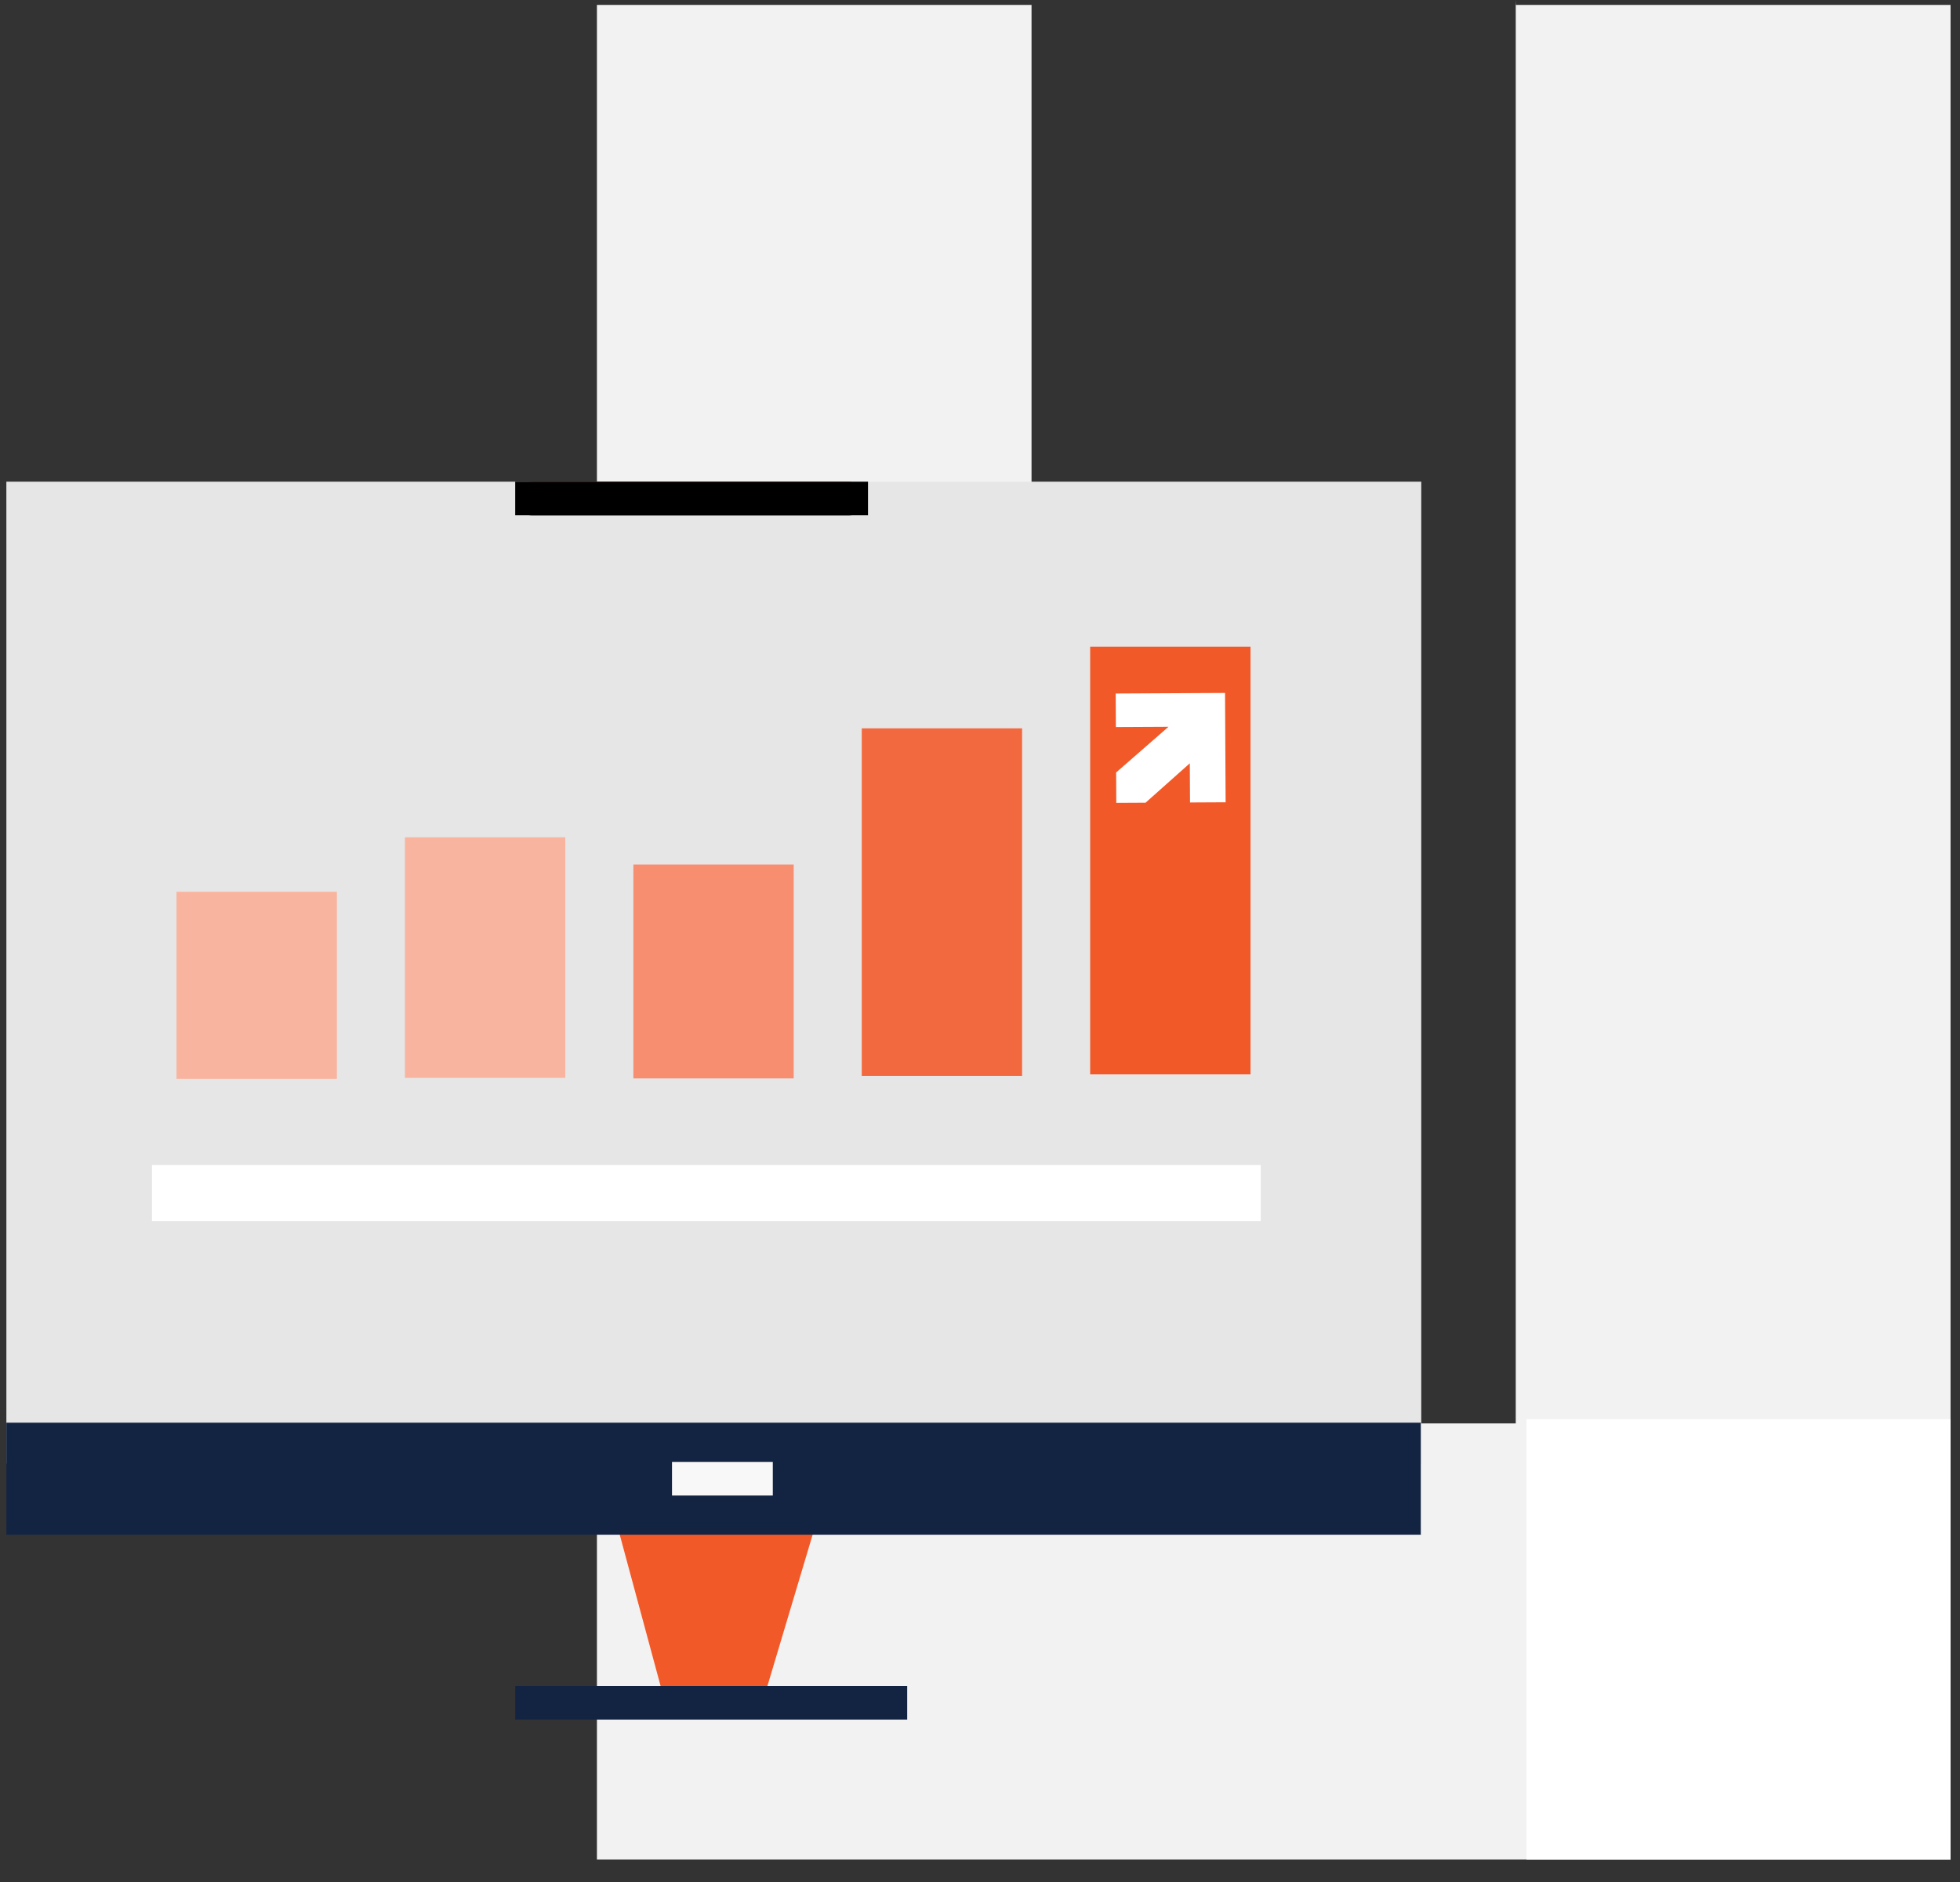 <svg width="175" height="168" viewBox="0 0 175 168" fill="none" xmlns="http://www.w3.org/2000/svg">
<rect x="0" y="0" width="175" height="168" fill="#333333" stroke="none"/>
<g clip-path="url(#clip0_3355_570)">
<path fill-rule="evenodd" clip-rule="evenodd" d="M135.352 0.438H174.157V166H53.297V0.438H92.102V127.064H135.335V0L135.352 0.438Z" fill="#F2F2F2"/>
<rect x="136.297" y="126.683" width="37.86" height="39.316" fill="white"/>
<path d="M55.06 135.984H72.86L68.5 150.57H59L55.06 135.984Z" fill="#F25929"/>
<path d="M119.242 43C121.67 43 124.398 43 126.898 43C126.898 44.499 126.898 48.897 126.898 50.813V122.844C126.898 124.84 126.898 128.657 126.898 130.657C124.5 130.657 121.592 130.657 119.242 130.657H8.225C6.124 130.657 2 130.657 0.569 130.657C0.569 128.657 0.569 125.095 0.569 122.844V50.813C0.569 48.732 0.568 45 0.568 43C2.568 43 5.958 43 8.225 43H119.242Z" fill="#E6E6E6"/>
<path d="M79.685 153H47.949C47.233 153 46.756 152.523 46.756 151.807C46.756 151.091 47.233 150.614 47.949 150.614H79.685C80.401 150.614 80.878 151.091 80.878 151.807C80.878 152.523 80.401 153 79.685 153Z" fill="#132443"/>
<path d="M46 152H81" stroke="#132443" stroke-width="3"/>
<path d="M15.761 79.605H30.077V96.308H15.761V79.605Z" fill="#F9B49F"/>
<rect x="36.154" y="74.745" width="14.317" height="21.475" fill="#F9B49F"/>
<rect x="56.55" y="77.176" width="14.317" height="19.089" fill="#F68E6F"/>
<path d="M76.942 65.018H91.259V96.038H76.942V65.018Z" fill="#F3693F"/>
<rect x="97.336" y="57.728" width="14.317" height="38.178" fill="#F25929"/>
<path d="M75.735 46.039H47.56C46.782 46.039 46.15 45.359 46.15 44.519C46.15 43.68 46.782 43 47.56 43H75.735C76.513 43 77.145 43.68 77.145 44.519C77.145 45.358 76.513 46.039 75.735 46.039Z" fill="#F25929"/>
<path d="M46 44.5C58.301 44.5 65.198 44.5 77.5 44.5" stroke="black" stroke-width="3"/>
<path d="M2.5 129H124.857V135H2.5V129Z" fill="#132443" stroke="#132443" stroke-width="4"/>
<path d="M60 132H69" stroke="#F8F8F8" stroke-width="3"/>
<path d="M99.618 61.908L109.378 61.857L109.43 71.617L106.252 71.634L106.233 68.138L102.28 71.655L99.669 71.669L99.655 68.956L104.332 64.876L99.633 64.9L99.618 61.908Z" fill="white"/>
<rect x="13.569" y="104" width="99" height="5" fill="white"/>
</g>
<defs>
<clipPath id="clip0_3355_570">
<rect width="174" height="168" fill="white" transform="translate(0.569)"/>
</clipPath>
</defs>
</svg>
